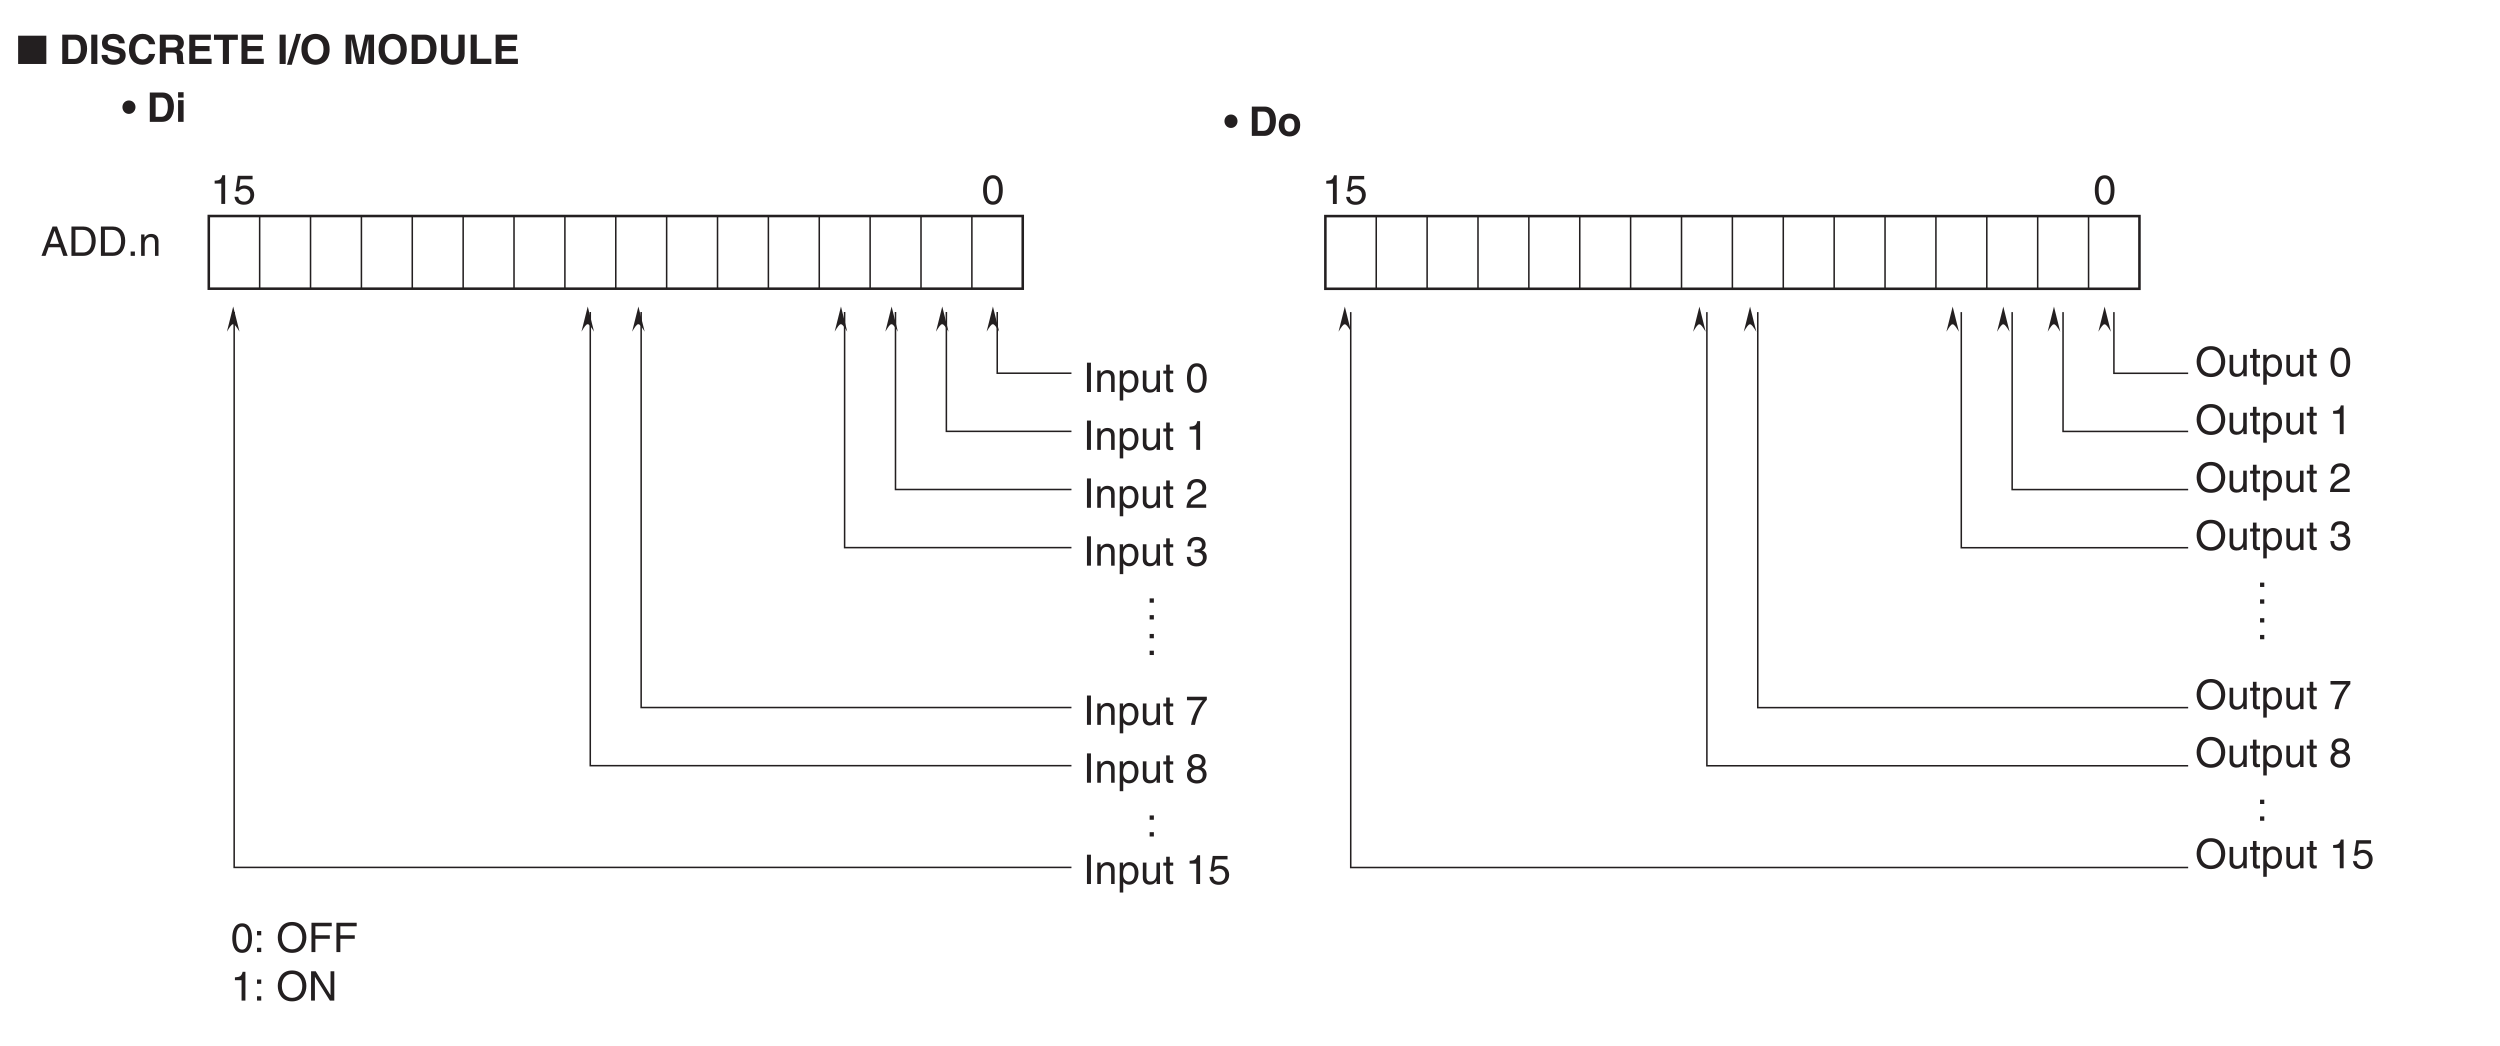 <?xml version="1.0" encoding="UTF-8"?>
<svg xmlns="http://www.w3.org/2000/svg" xmlns:xlink="http://www.w3.org/1999/xlink" width="487.56pt" height="204.09pt" viewBox="0 0 487.56 204.09" version="1.2">
<defs>
<g>
<symbol overflow="visible" id="glyph0-0">
<path style="stroke:none;" d="M 0 0 L 3.984 0 L 3.984 -5.578 L 0 -5.578 Z M 1.984 -3.141 L 0.641 -5.172 L 3.344 -5.172 Z M 2.234 -2.781 L 3.578 -4.828 L 3.578 -0.75 Z M 0.641 -0.391 L 1.984 -2.438 L 3.344 -0.391 Z M 0.391 -4.828 L 1.75 -2.781 L 0.391 -0.75 Z M 0.391 -4.828 "/>
</symbol>
<symbol overflow="visible" id="glyph0-1">
<path style="stroke:none;" d="M 3.391 -2.719 C 3.391 -1.328 3.016 -0.484 2.219 -0.484 C 1.406 -0.484 1.047 -1.328 1.047 -2.719 C 1.047 -4.125 1.406 -4.969 2.219 -4.969 C 3.016 -4.969 3.391 -4.125 3.391 -2.719 Z M 4.141 -2.719 C 4.141 -3.891 3.828 -5.609 2.219 -5.609 C 0.609 -5.609 0.297 -3.891 0.297 -2.719 C 0.297 -1.562 0.609 0.156 2.219 0.156 C 3.828 0.156 4.141 -1.562 4.141 -2.719 Z M 4.141 -2.719 "/>
</symbol>
<symbol overflow="visible" id="glyph0-2">
<path style="stroke:none;" d="M 2.859 -5.609 L 2.312 -5.609 C 2.094 -4.688 1.719 -4.594 0.812 -4.531 L 0.812 -3.969 L 2.109 -3.969 L 2.109 0 L 2.859 0 Z M 2.859 -5.609 "/>
</symbol>
<symbol overflow="visible" id="glyph0-3">
<path style="stroke:none;" d="M 1.406 -4.797 L 3.781 -4.797 L 3.781 -5.484 L 0.891 -5.484 L 0.469 -2.484 L 1.062 -2.453 C 1.328 -2.781 1.703 -2.984 2.109 -2.984 C 2.797 -2.984 3.344 -2.547 3.344 -1.734 C 3.344 -1.031 2.891 -0.453 2.172 -0.453 C 1.531 -0.453 1.047 -0.734 0.984 -1.391 L 0.25 -1.391 C 0.391 -0.141 1.328 0.156 2.062 0.156 C 3.812 0.156 4.094 -1.188 4.094 -1.812 C 4.094 -2.969 3.156 -3.609 2.25 -3.609 C 1.75 -3.609 1.406 -3.438 1.172 -3.266 Z M 1.406 -4.797 "/>
</symbol>
<symbol overflow="visible" id="glyph0-4">
<path style="stroke:none;" d="M 1.5 -5.719 L 0.719 -5.719 L 0.719 0 L 1.5 0 Z M 1.5 -5.719 "/>
</symbol>
<symbol overflow="visible" id="glyph0-5">
<path style="stroke:none;" d="M 3.906 -2.844 C 3.906 -4.031 3.094 -4.281 2.453 -4.281 C 1.734 -4.281 1.344 -3.797 1.188 -3.578 L 1.172 -3.578 L 1.172 -4.172 L 0.516 -4.172 L 0.516 0 L 1.219 0 L 1.219 -2.266 C 1.219 -3.406 1.922 -3.656 2.312 -3.656 C 3 -3.656 3.219 -3.297 3.219 -2.562 L 3.219 0 L 3.906 0 Z M 3.906 -2.844 "/>
</symbol>
<symbol overflow="visible" id="glyph0-6">
<path style="stroke:none;" d="M 1.125 -1.891 C 1.125 -2.562 1.25 -3.656 2.25 -3.656 C 3.344 -3.656 3.391 -2.625 3.391 -2.094 C 3.391 -1.172 3.031 -0.484 2.266 -0.484 C 1.828 -0.484 1.125 -0.781 1.125 -1.891 Z M 0.469 1.656 L 1.156 1.656 L 1.156 -0.438 L 1.172 -0.438 C 1.359 -0.141 1.734 0.125 2.281 0.125 C 3.703 0.125 4.125 -1.219 4.125 -2.203 C 4.125 -3.375 3.484 -4.281 2.375 -4.281 C 1.625 -4.281 1.312 -3.812 1.141 -3.578 L 1.125 -3.578 L 1.125 -4.172 L 0.469 -4.172 Z M 0.469 1.656 "/>
</symbol>
<symbol overflow="visible" id="glyph0-7">
<path style="stroke:none;" d="M 3.891 0 L 3.891 -4.172 L 3.203 -4.172 L 3.203 -1.875 C 3.203 -1.266 2.938 -0.484 2.047 -0.484 C 1.594 -0.484 1.25 -0.719 1.25 -1.406 L 1.25 -4.172 L 0.547 -4.172 L 0.547 -1.172 C 0.547 -0.172 1.281 0.125 1.891 0.125 C 2.562 0.125 2.922 -0.141 3.219 -0.625 L 3.234 -0.609 L 3.234 0 Z M 3.891 0 "/>
</symbol>
<symbol overflow="visible" id="glyph0-8">
<path style="stroke:none;" d="M 2.047 -3.578 L 2.047 -4.172 L 1.375 -4.172 L 1.375 -5.328 L 0.672 -5.328 L 0.672 -4.172 L 0.109 -4.172 L 0.109 -3.578 L 0.672 -3.578 L 0.672 -0.844 C 0.672 -0.328 0.828 0.062 1.516 0.062 C 1.594 0.062 1.797 0.031 2.047 0 L 2.047 -0.547 L 1.797 -0.547 C 1.656 -0.547 1.375 -0.547 1.375 -0.875 L 1.375 -3.578 Z M 2.047 -3.578 "/>
</symbol>
<symbol overflow="visible" id="glyph0-9">
<path style="stroke:none;" d=""/>
</symbol>
<symbol overflow="visible" id="glyph0-10">
<path style="stroke:none;" d="M 1.047 -3.594 C 1.078 -3.984 1.125 -4.969 2.188 -4.969 C 3 -4.969 3.297 -4.406 3.297 -3.953 C 3.297 -3.234 2.859 -3 2.266 -2.656 L 1.516 -2.219 C 0.766 -1.781 0.25 -1.156 0.203 0 L 4.047 0 L 4.047 -0.656 L 1 -0.656 C 1.031 -0.875 1.188 -1.312 1.953 -1.734 L 2.547 -2.062 C 3.375 -2.5 4.047 -2.922 4.047 -3.922 C 4.047 -4.969 3.266 -5.609 2.281 -5.609 C 1.688 -5.609 0.344 -5.422 0.344 -3.594 Z M 1.047 -3.594 "/>
</symbol>
<symbol overflow="visible" id="glyph0-11">
<path style="stroke:none;" d="M 1.781 -2.578 C 1.891 -2.578 2 -2.594 2.109 -2.594 C 2.578 -2.594 3.406 -2.5 3.406 -1.562 C 3.406 -0.922 2.906 -0.484 2.188 -0.484 C 1.141 -0.484 1.016 -1.188 1 -1.719 L 0.266 -1.719 C 0.312 -1.062 0.484 -0.422 1.109 -0.094 C 1.375 0.047 1.734 0.156 2.141 0.156 C 3.562 0.156 4.156 -0.734 4.156 -1.656 C 4.156 -2.406 3.766 -2.781 3.234 -2.953 L 3.234 -2.969 C 3.531 -3.062 3.938 -3.406 3.938 -4.125 C 3.938 -4.984 3.297 -5.609 2.219 -5.609 C 0.734 -5.609 0.406 -4.594 0.406 -3.766 L 1.094 -3.766 C 1.125 -4.156 1.188 -4.969 2.188 -4.969 C 3.016 -4.969 3.219 -4.422 3.219 -4.094 C 3.219 -3.391 2.688 -3.172 2.156 -3.172 C 2.031 -3.172 1.906 -3.172 1.781 -3.188 Z M 1.781 -2.578 "/>
</symbol>
<symbol overflow="visible" id="glyph0-12">
<path style="stroke:none;" d="M 1.516 -0.844 L 0.688 -0.844 L 0.688 0 L 1.516 0 Z M 1.516 -4.109 L 0.688 -4.109 L 0.688 -3.266 L 1.516 -3.266 Z M 1.516 -4.109 "/>
</symbol>
<symbol overflow="visible" id="glyph0-13">
<path style="stroke:none;" d="M 5.094 -2.859 C 5.094 -1.516 4.344 -0.531 3.094 -0.531 C 1.859 -0.531 1.109 -1.516 1.109 -2.859 C 1.109 -4.203 1.859 -5.188 3.094 -5.188 C 4.344 -5.188 5.094 -4.203 5.094 -2.859 Z M 5.891 -2.859 C 5.891 -4.094 5.234 -5.875 3.094 -5.875 C 0.969 -5.875 0.312 -4.094 0.312 -2.859 C 0.312 -1.625 0.969 0.156 3.094 0.156 C 5.234 0.156 5.891 -1.625 5.891 -2.859 Z M 5.891 -2.859 "/>
</symbol>
<symbol overflow="visible" id="glyph0-14">
<path style="stroke:none;" d="M 1.453 -2.594 L 4.266 -2.594 L 4.266 -3.281 L 1.453 -3.281 L 1.453 -5.031 L 4.641 -5.031 L 4.641 -5.719 L 0.688 -5.719 L 0.688 0 L 1.453 0 Z M 1.453 -2.594 "/>
</symbol>
<symbol overflow="visible" id="glyph0-15">
<path style="stroke:none;" d="M 4.406 -1.094 L 4.375 -1.094 L 1.516 -5.719 L 0.609 -5.719 L 0.609 0 L 1.359 0 L 1.359 -4.625 L 1.375 -4.625 L 4.281 0 L 5.141 0 L 5.141 -5.719 L 4.406 -5.719 Z M 4.406 -1.094 "/>
</symbol>
<symbol overflow="visible" id="glyph0-16">
<path style="stroke:none;" d="M 0.297 -4.797 L 3.375 -4.797 C 2.297 -3.547 1.281 -1.531 1.094 0 L 1.859 0 C 2.266 -2.5 3.609 -4.281 4.172 -4.875 L 4.172 -5.484 L 0.297 -5.484 Z M 0.297 -4.797 "/>
</symbol>
<symbol overflow="visible" id="glyph0-17">
<path style="stroke:none;" d="M 3.922 -4.156 C 3.922 -4.812 3.438 -5.609 2.188 -5.609 C 0.859 -5.609 0.5 -4.641 0.5 -4.062 C 0.5 -3.531 0.766 -3.156 1.25 -2.969 C 0.656 -2.734 0.297 -2.297 0.297 -1.609 C 0.297 -1.344 0.297 -0.734 0.875 -0.281 C 1.328 0.078 1.906 0.156 2.219 0.156 C 3.547 0.156 4.125 -0.719 4.125 -1.625 C 4.125 -2.047 3.953 -2.656 3.203 -2.984 C 3.453 -3.109 3.922 -3.359 3.922 -4.156 Z M 2.203 -2.625 C 2.844 -2.625 3.375 -2.297 3.375 -1.531 C 3.375 -0.656 2.75 -0.484 2.25 -0.484 C 1.281 -0.484 1.047 -1.141 1.047 -1.594 C 1.047 -2.109 1.422 -2.625 2.203 -2.625 Z M 2.203 -3.234 C 1.688 -3.234 1.219 -3.562 1.219 -4.094 C 1.219 -4.453 1.406 -4.969 2.156 -4.969 C 2.969 -4.969 3.203 -4.484 3.203 -4.141 C 3.203 -3.625 2.812 -3.234 2.203 -3.234 Z M 2.203 -3.234 "/>
</symbol>
<symbol overflow="visible" id="glyph0-18">
<path style="stroke:none;" d="M 3.797 -1.672 L 4.359 0 L 5.219 0 L 3.141 -5.719 L 2.266 -5.719 L 0.109 0 L 0.906 0 L 1.5 -1.672 Z M 1.75 -2.344 L 2.656 -4.875 L 2.672 -4.875 L 3.516 -2.344 Z M 1.75 -2.344 "/>
</symbol>
<symbol overflow="visible" id="glyph0-19">
<path style="stroke:none;" d="M 0.641 0 L 2.938 0 C 4.812 0 5.375 -1.656 5.375 -2.938 C 5.375 -4.594 4.453 -5.719 2.969 -5.719 L 0.641 -5.719 Z M 1.422 -5.062 L 2.859 -5.062 C 3.906 -5.062 4.578 -4.328 4.578 -2.891 C 4.578 -1.453 3.922 -0.656 2.922 -0.656 L 1.422 -0.656 Z M 1.422 -5.062 "/>
</symbol>
<symbol overflow="visible" id="glyph0-20">
<path style="stroke:none;" d="M 1.516 -0.844 L 0.688 -0.844 L 0.688 0 L 1.516 0 Z M 1.516 -0.844 "/>
</symbol>
<symbol overflow="visible" id="glyph1-0">
<path style="stroke:none;" d="M 0 0 L 3.984 0 L 3.984 -5.578 L 0 -5.578 Z M 1.984 -3.141 L 0.641 -5.172 L 3.344 -5.172 Z M 2.234 -2.781 L 3.578 -4.828 L 3.578 -0.75 Z M 0.641 -0.391 L 1.984 -2.438 L 3.344 -0.391 Z M 0.391 -4.828 L 1.75 -2.781 L 0.391 -0.75 Z M 0.391 -4.828 "/>
</symbol>
<symbol overflow="visible" id="glyph1-1">
<path style="stroke:none;" d="M 5.781 0 L 5.781 -5.516 L 0.281 -5.516 L 0.281 0 Z M 5.781 0 "/>
</symbol>
<symbol overflow="visible" id="glyph2-0">
<path style="stroke:none;" d="M 0 0 L 3.984 0 L 3.984 -5.578 L 0 -5.578 Z M 1.984 -3.141 L 0.641 -5.172 L 3.344 -5.172 Z M 2.234 -2.781 L 3.578 -4.828 L 3.578 -0.75 Z M 0.641 -0.391 L 1.984 -2.438 L 3.344 -0.391 Z M 0.391 -4.828 L 1.75 -2.781 L 0.391 -0.75 Z M 0.391 -4.828 "/>
</symbol>
<symbol overflow="visible" id="glyph2-1">
<path style="stroke:none;" d="M 0.609 0 L 3.078 0 C 4.969 0 5.453 -1.766 5.453 -3 C 5.453 -4.078 5.062 -5.719 3.125 -5.719 L 0.609 -5.719 Z M 1.781 -4.734 L 2.922 -4.734 C 3.438 -4.734 4.234 -4.594 4.234 -2.906 C 4.234 -1.969 3.906 -0.984 2.938 -0.984 L 1.781 -0.984 Z M 1.781 -4.734 "/>
</symbol>
<symbol overflow="visible" id="glyph2-2">
<path style="stroke:none;" d="M 1.703 -5.719 L 0.516 -5.719 L 0.516 0 L 1.703 0 Z M 1.703 -5.719 "/>
</symbol>
<symbol overflow="visible" id="glyph2-3">
<path style="stroke:none;" d="M 0.312 -1.766 C 0.312 -1.047 0.672 0.156 2.75 0.156 C 3.266 0.156 5.016 0 5.016 -1.719 C 5.016 -2.75 4.297 -3.062 3.516 -3.266 L 2.125 -3.609 C 1.875 -3.656 1.516 -3.75 1.516 -4.203 C 1.516 -4.719 2.062 -4.891 2.516 -4.891 C 3.547 -4.891 3.656 -4.281 3.688 -4.031 L 4.828 -4.031 C 4.828 -4.719 4.344 -5.875 2.594 -5.875 C 0.734 -5.875 0.391 -4.75 0.391 -4.109 C 0.391 -2.859 1.297 -2.641 2.219 -2.438 L 2.828 -2.281 C 3.438 -2.141 3.859 -2.031 3.859 -1.578 C 3.859 -0.969 3.234 -0.844 2.672 -0.844 C 1.625 -0.844 1.469 -1.438 1.453 -1.766 Z M 0.312 -1.766 "/>
</symbol>
<symbol overflow="visible" id="glyph2-4">
<path style="stroke:none;" d="M 5.453 -3.844 C 5.391 -4.688 4.688 -5.875 2.984 -5.875 C 1.5 -5.875 0.344 -4.859 0.344 -2.859 C 0.344 -0.875 1.438 0.156 2.969 0.156 C 4.406 0.156 5.219 -0.719 5.453 -1.953 L 4.25 -1.953 C 4.109 -1.266 3.656 -0.891 2.984 -0.891 C 1.969 -0.891 1.562 -1.812 1.562 -2.844 C 1.562 -4.453 2.422 -4.844 2.984 -4.844 C 3.969 -4.844 4.156 -4.188 4.25 -3.844 Z M 5.453 -3.844 "/>
</symbol>
<symbol overflow="visible" id="glyph2-5">
<path style="stroke:none;" d="M 0.609 0 L 1.781 0 L 1.781 -2.234 L 3.016 -2.234 C 3.891 -2.234 3.938 -1.938 3.938 -1.156 C 3.938 -0.562 4 -0.266 4.078 0 L 5.391 0 L 5.391 -0.156 C 5.141 -0.25 5.141 -0.453 5.141 -1.297 C 5.141 -2.359 4.891 -2.531 4.422 -2.734 C 4.984 -2.938 5.297 -3.469 5.297 -4.109 C 5.297 -4.594 5.016 -5.719 3.5 -5.719 L 0.609 -5.719 Z M 1.781 -3.203 L 1.781 -4.734 L 3.266 -4.734 C 3.969 -4.734 4.109 -4.281 4.109 -3.984 C 4.109 -3.422 3.797 -3.203 3.172 -3.203 Z M 1.781 -3.203 "/>
</symbol>
<symbol overflow="visible" id="glyph2-6">
<path style="stroke:none;" d="M 4.812 -5.719 L 0.609 -5.719 L 0.609 0 L 4.953 0 L 4.953 -1.016 L 1.781 -1.016 L 1.781 -2.5 L 4.562 -2.5 L 4.562 -3.5 L 1.781 -3.5 L 1.781 -4.703 L 4.812 -4.703 Z M 4.812 -5.719 "/>
</symbol>
<symbol overflow="visible" id="glyph2-7">
<path style="stroke:none;" d="M 3.031 -4.703 L 4.766 -4.703 L 4.766 -5.719 L 0.109 -5.719 L 0.109 -4.703 L 1.844 -4.703 L 1.844 0 L 3.031 0 Z M 3.031 -4.703 "/>
</symbol>
<symbol overflow="visible" id="glyph2-8">
<path style="stroke:none;" d=""/>
</symbol>
<symbol overflow="visible" id="glyph2-9">
<path style="stroke:none;" d="M 2.484 -5.875 L 1.547 -5.875 L -0.266 0.156 L 0.672 0.156 Z M 2.484 -5.875 "/>
</symbol>
<symbol overflow="visible" id="glyph2-10">
<path style="stroke:none;" d="M 0.344 -2.859 C 0.344 -0.172 2.344 0.156 3.094 0.156 C 3.859 0.156 5.844 -0.172 5.844 -2.859 C 5.844 -5.547 3.859 -5.875 3.094 -5.875 C 2.344 -5.875 0.344 -5.547 0.344 -2.859 Z M 1.547 -2.859 C 1.547 -4.469 2.453 -4.859 3.094 -4.859 C 3.75 -4.859 4.656 -4.469 4.656 -2.859 C 4.656 -1.266 3.75 -0.859 3.094 -0.859 C 2.453 -0.859 1.547 -1.266 1.547 -2.859 Z M 1.547 -2.859 "/>
</symbol>
<symbol overflow="visible" id="glyph2-11">
<path style="stroke:none;" d="M 6.094 -5.719 L 4.359 -5.719 L 3.344 -1.219 L 3.328 -1.219 L 2.297 -5.719 L 0.547 -5.719 L 0.547 0 L 1.672 0 L 1.672 -4.781 L 1.688 -4.781 L 2.719 0 L 3.891 0 L 4.969 -4.781 L 4.984 -4.781 L 4.984 0 L 6.094 0 Z M 6.094 -5.719 "/>
</symbol>
<symbol overflow="visible" id="glyph2-12">
<path style="stroke:none;" d="M 5.188 -5.719 L 3.969 -5.719 L 3.969 -1.953 C 3.969 -1.266 3.641 -0.859 2.812 -0.859 C 2.25 -0.859 1.797 -1.219 1.797 -2.016 L 1.797 -5.719 L 0.578 -5.719 L 0.578 -1.922 C 0.594 -1.359 0.703 -0.891 1.016 -0.547 C 1.531 0.031 2.312 0.156 2.844 0.156 C 4.281 0.156 5.188 -0.5 5.188 -2 Z M 5.188 -5.719 "/>
</symbol>
<symbol overflow="visible" id="glyph2-13">
<path style="stroke:none;" d="M 1.797 -5.719 L 0.609 -5.719 L 0.609 0 L 4.641 0 L 4.641 -1.031 L 1.797 -1.031 Z M 1.797 -5.719 "/>
</symbol>
<symbol overflow="visible" id="glyph3-0">
<path style="stroke:none;" d="M 0 0 L 3.844 0 L 3.844 -5.578 L 0 -5.578 Z M 1.922 -3.141 L 0.609 -5.172 L 3.234 -5.172 Z M 2.156 -2.781 L 3.469 -4.828 L 3.469 -0.75 Z M 0.609 -0.391 L 1.922 -2.438 L 3.234 -0.391 Z M 0.391 -4.828 L 1.688 -2.781 L 0.391 -0.75 Z M 0.391 -4.828 "/>
</symbol>
<symbol overflow="visible" id="glyph3-1">
<path style="stroke:none;" d="M 0.078 -2.875 C 0.078 -2.125 0.641 -1.547 1.344 -1.547 C 2.047 -1.547 2.625 -2.125 2.625 -2.875 C 2.625 -3.609 2.047 -4.172 1.344 -4.172 C 0.641 -4.172 0.078 -3.609 0.078 -2.875 Z M 0.078 -2.875 "/>
</symbol>
<symbol overflow="visible" id="glyph3-2">
<path style="stroke:none;" d=""/>
</symbol>
<symbol overflow="visible" id="glyph3-3">
<path style="stroke:none;" d="M 0.578 0 L 2.984 0 C 4.812 0 5.281 -1.766 5.281 -3 C 5.281 -4.078 4.891 -5.719 3.031 -5.719 L 0.578 -5.719 Z M 1.719 -4.734 L 2.828 -4.734 C 3.312 -4.734 4.094 -4.594 4.094 -2.906 C 4.094 -1.969 3.781 -0.984 2.844 -0.984 L 1.719 -0.984 Z M 1.719 -4.734 "/>
</symbol>
<symbol overflow="visible" id="glyph3-4">
<path style="stroke:none;" d="M 0.531 -4.234 L 0.531 0 L 1.609 0 L 1.609 -4.234 Z M 1.609 -5.781 L 0.531 -5.781 L 0.531 -4.734 L 1.609 -4.734 Z M 1.609 -5.781 "/>
</symbol>
<symbol overflow="visible" id="glyph3-5">
<path style="stroke:none;" d="M 4.453 -2.125 C 4.453 -3.656 3.453 -4.344 2.359 -4.344 C 1.25 -4.344 0.266 -3.656 0.266 -2.125 C 0.266 -0.594 1.25 0.109 2.359 0.109 C 3.453 0.109 4.453 -0.594 4.453 -2.125 Z M 3.344 -2.125 C 3.344 -1.578 3.188 -0.828 2.359 -0.828 C 1.531 -0.828 1.375 -1.578 1.375 -2.125 C 1.375 -2.656 1.531 -3.406 2.359 -3.406 C 3.188 -3.406 3.344 -2.656 3.344 -2.125 Z M 3.344 -2.125 "/>
</symbol>
</g>
</defs>
<g id="surface1">
<path style="fill:none;stroke-width:5;stroke-linecap:butt;stroke-linejoin:miter;stroke:rgb(13.73%,12.16%,12.549%);stroke-opacity:1;stroke-miterlimit:4;" d="M 398.568 1468.829 L 1985.966 1468.829 L 1985.966 1610.552 L 398.568 1610.552 Z M 398.568 1468.829 " transform="matrix(0.1,0,0,-0.1,0.863,203.184)"/>
<path style="fill:none;stroke-width:3;stroke-linecap:butt;stroke-linejoin:miter;stroke:rgb(13.73%,12.16%,12.549%);stroke-opacity:1;stroke-miterlimit:4;" d="M 1985.966 1610.552 L 398.568 1610.552 " transform="matrix(0.1,0,0,-0.1,0.863,203.184)"/>
<path style="fill:none;stroke-width:3;stroke-linecap:butt;stroke-linejoin:miter;stroke:rgb(13.73%,12.16%,12.549%);stroke-opacity:1;stroke-miterlimit:4;" d="M 497.758 1610.552 L 497.758 1468.829 " transform="matrix(0.1,0,0,-0.1,0.863,203.184)"/>
<path style="fill:none;stroke-width:3;stroke-linecap:butt;stroke-linejoin:miter;stroke:rgb(13.73%,12.16%,12.549%);stroke-opacity:1;stroke-miterlimit:4;" d="M 596.988 1610.552 L 596.988 1468.829 " transform="matrix(0.1,0,0,-0.1,0.863,203.184)"/>
<path style="fill:none;stroke-width:3;stroke-linecap:butt;stroke-linejoin:miter;stroke:rgb(13.73%,12.16%,12.549%);stroke-opacity:1;stroke-miterlimit:4;" d="M 696.217 1610.552 L 696.217 1468.829 " transform="matrix(0.1,0,0,-0.1,0.863,203.184)"/>
<path style="fill:none;stroke-width:3;stroke-linecap:butt;stroke-linejoin:miter;stroke:rgb(13.73%,12.16%,12.549%);stroke-opacity:1;stroke-miterlimit:4;" d="M 795.407 1610.552 L 795.407 1468.829 " transform="matrix(0.1,0,0,-0.1,0.863,203.184)"/>
<path style="fill:none;stroke-width:3;stroke-linecap:butt;stroke-linejoin:miter;stroke:rgb(13.73%,12.16%,12.549%);stroke-opacity:1;stroke-miterlimit:4;" d="M 894.637 1610.552 L 894.637 1468.829 " transform="matrix(0.1,0,0,-0.1,0.863,203.184)"/>
<path style="fill:none;stroke-width:3;stroke-linecap:butt;stroke-linejoin:miter;stroke:rgb(13.73%,12.16%,12.549%);stroke-opacity:1;stroke-miterlimit:4;" d="M 993.827 1610.552 L 993.827 1468.829 " transform="matrix(0.1,0,0,-0.1,0.863,203.184)"/>
<path style="fill:none;stroke-width:3;stroke-linecap:butt;stroke-linejoin:miter;stroke:rgb(13.73%,12.16%,12.549%);stroke-opacity:1;stroke-miterlimit:4;" d="M 1093.057 1610.552 L 1093.057 1468.829 " transform="matrix(0.1,0,0,-0.1,0.863,203.184)"/>
<path style="fill:none;stroke-width:3;stroke-linecap:butt;stroke-linejoin:miter;stroke:rgb(13.73%,12.16%,12.549%);stroke-opacity:1;stroke-miterlimit:4;" d="M 1192.286 1610.552 L 1192.286 1468.829 " transform="matrix(0.1,0,0,-0.1,0.863,203.184)"/>
<path style="fill:none;stroke-width:3;stroke-linecap:butt;stroke-linejoin:miter;stroke:rgb(13.73%,12.16%,12.549%);stroke-opacity:1;stroke-miterlimit:4;" d="M 1291.477 1610.552 L 1291.477 1468.829 " transform="matrix(0.1,0,0,-0.1,0.863,203.184)"/>
<path style="fill:none;stroke-width:3;stroke-linecap:butt;stroke-linejoin:miter;stroke:rgb(13.73%,12.16%,12.549%);stroke-opacity:1;stroke-miterlimit:4;" d="M 1390.706 1610.552 L 1390.706 1468.829 " transform="matrix(0.1,0,0,-0.1,0.863,203.184)"/>
<path style="fill:none;stroke-width:3;stroke-linecap:butt;stroke-linejoin:miter;stroke:rgb(13.73%,12.16%,12.549%);stroke-opacity:1;stroke-miterlimit:4;" d="M 1489.897 1610.552 L 1489.897 1468.829 " transform="matrix(0.1,0,0,-0.1,0.863,203.184)"/>
<path style="fill:none;stroke-width:3;stroke-linecap:butt;stroke-linejoin:miter;stroke:rgb(13.73%,12.16%,12.549%);stroke-opacity:1;stroke-miterlimit:4;" d="M 1589.126 1610.552 L 1589.126 1468.829 " transform="matrix(0.1,0,0,-0.1,0.863,203.184)"/>
<path style="fill:none;stroke-width:3;stroke-linecap:butt;stroke-linejoin:miter;stroke:rgb(13.73%,12.16%,12.549%);stroke-opacity:1;stroke-miterlimit:4;" d="M 1688.316 1610.552 L 1688.316 1468.829 " transform="matrix(0.1,0,0,-0.1,0.863,203.184)"/>
<path style="fill:none;stroke-width:3;stroke-linecap:butt;stroke-linejoin:miter;stroke:rgb(13.73%,12.16%,12.549%);stroke-opacity:1;stroke-miterlimit:4;" d="M 1787.546 1610.552 L 1787.546 1468.829 " transform="matrix(0.1,0,0,-0.1,0.863,203.184)"/>
<path style="fill:none;stroke-width:3;stroke-linecap:butt;stroke-linejoin:miter;stroke:rgb(13.73%,12.16%,12.549%);stroke-opacity:1;stroke-miterlimit:4;" d="M 1886.775 1610.552 L 1886.775 1468.829 " transform="matrix(0.1,0,0,-0.1,0.863,203.184)"/>
<g style="fill:rgb(13.73%,12.16%,12.549%);fill-opacity:1;">
  <use xlink:href="#glyph0-1" x="191.425" y="39.772"/>
</g>
<g style="fill:rgb(13.73%,12.16%,12.549%);fill-opacity:1;">
  <use xlink:href="#glyph0-2" x="41.05" y="39.772"/>
  <use xlink:href="#glyph0-3" x="45.478" y="39.772"/>
</g>
<g style="fill:rgb(13.73%,12.16%,12.549%);fill-opacity:1;">
  <use xlink:href="#glyph0-4" x="211.262" y="76.451"/>
  <use xlink:href="#glyph0-5" x="213.476" y="76.451"/>
  <use xlink:href="#glyph0-6" x="217.904" y="76.451"/>
  <use xlink:href="#glyph0-7" x="222.333" y="76.451"/>
  <use xlink:href="#glyph0-8" x="226.761" y="76.451"/>
  <use xlink:href="#glyph0-9" x="228.975" y="76.451"/>
  <use xlink:href="#glyph0-1" x="231.189" y="76.451"/>
</g>
<g style="fill:rgb(13.73%,12.16%,12.549%);fill-opacity:1;">
  <use xlink:href="#glyph0-4" x="211.262" y="87.739"/>
  <use xlink:href="#glyph0-5" x="213.476" y="87.739"/>
  <use xlink:href="#glyph0-6" x="217.904" y="87.739"/>
  <use xlink:href="#glyph0-7" x="222.333" y="87.739"/>
  <use xlink:href="#glyph0-8" x="226.761" y="87.739"/>
  <use xlink:href="#glyph0-9" x="228.975" y="87.739"/>
  <use xlink:href="#glyph0-2" x="231.189" y="87.739"/>
</g>
<g style="fill:rgb(13.73%,12.16%,12.549%);fill-opacity:1;">
  <use xlink:href="#glyph0-4" x="211.262" y="99.027"/>
  <use xlink:href="#glyph0-5" x="213.476" y="99.027"/>
  <use xlink:href="#glyph0-6" x="217.904" y="99.027"/>
  <use xlink:href="#glyph0-7" x="222.333" y="99.027"/>
  <use xlink:href="#glyph0-8" x="226.761" y="99.027"/>
  <use xlink:href="#glyph0-9" x="228.975" y="99.027"/>
  <use xlink:href="#glyph0-10" x="231.189" y="99.027"/>
</g>
<g style="fill:rgb(13.73%,12.16%,12.549%);fill-opacity:1;">
  <use xlink:href="#glyph0-4" x="211.262" y="110.315"/>
  <use xlink:href="#glyph0-5" x="213.476" y="110.315"/>
  <use xlink:href="#glyph0-6" x="217.904" y="110.315"/>
  <use xlink:href="#glyph0-7" x="222.333" y="110.315"/>
  <use xlink:href="#glyph0-8" x="226.761" y="110.315"/>
  <use xlink:href="#glyph0-9" x="228.975" y="110.315"/>
  <use xlink:href="#glyph0-11" x="231.189" y="110.315"/>
</g>
<g style="fill:rgb(13.73%,12.16%,12.549%);fill-opacity:1;">
  <use xlink:href="#glyph0-4" x="211.262" y="172.406"/>
  <use xlink:href="#glyph0-5" x="213.476" y="172.406"/>
  <use xlink:href="#glyph0-6" x="217.904" y="172.406"/>
  <use xlink:href="#glyph0-7" x="222.333" y="172.406"/>
  <use xlink:href="#glyph0-8" x="226.761" y="172.406"/>
  <use xlink:href="#glyph0-9" x="228.975" y="172.406"/>
  <use xlink:href="#glyph0-2" x="231.189" y="172.406"/>
  <use xlink:href="#glyph0-3" x="235.617" y="172.406"/>
</g>
<g style="fill:rgb(13.73%,12.16%,12.549%);fill-opacity:1;">
  <use xlink:href="#glyph0-1" x="45.003" y="185.679"/>
  <use xlink:href="#glyph0-12" x="49.432" y="185.679"/>
  <use xlink:href="#glyph0-9" x="51.646" y="185.679"/>
  <use xlink:href="#glyph0-13" x="53.86" y="185.679"/>
  <use xlink:href="#glyph0-14" x="60.056" y="185.679"/>
  <use xlink:href="#glyph0-14" x="64.922" y="185.679"/>
</g>
<g style="fill:rgb(13.73%,12.16%,12.549%);fill-opacity:1;">
  <use xlink:href="#glyph0-2" x="45.003" y="195.137"/>
  <use xlink:href="#glyph0-12" x="49.432" y="195.137"/>
  <use xlink:href="#glyph0-9" x="51.646" y="195.137"/>
  <use xlink:href="#glyph0-13" x="53.86" y="195.137"/>
  <use xlink:href="#glyph0-15" x="60.056" y="195.137"/>
</g>
<path style="fill:none;stroke-width:3;stroke-linecap:butt;stroke-linejoin:miter;stroke:rgb(13.73%,12.16%,12.549%);stroke-opacity:1;stroke-miterlimit:4;" d="M 1936.214 1423.354 L 1936.214 1303.996 L 2080.958 1303.996 " transform="matrix(0.1,0,0,-0.1,0.863,203.184)"/>
<path style=" stroke:none;fill-rule:nonzero;fill:rgb(13.73%,12.16%,12.549%);fill-opacity:1;" d="M 192.41 64.688 L 193.641 59.777 L 194.867 64.688 C 193.641 62.719 193.586 62.773 192.41 64.688 "/>
<path style="fill:none;stroke-width:3;stroke-linecap:butt;stroke-linejoin:miter;stroke:rgb(13.73%,12.16%,12.549%);stroke-opacity:1;stroke-miterlimit:4;" d="M 1837.023 1423.354 L 1837.023 1190.602 L 2080.958 1190.602 " transform="matrix(0.1,0,0,-0.1,0.863,203.184)"/>
<path style=" stroke:none;fill-rule:nonzero;fill:rgb(13.73%,12.16%,12.549%);fill-opacity:1;" d="M 182.535 64.688 L 183.762 59.777 L 184.988 64.688 C 183.762 62.719 183.707 62.773 182.535 64.688 "/>
<path style="fill:none;stroke-width:3;stroke-linecap:butt;stroke-linejoin:miter;stroke:rgb(13.73%,12.16%,12.549%);stroke-opacity:1;stroke-miterlimit:4;" d="M 1737.794 1423.354 L 1737.794 1077.208 L 2080.958 1077.208 " transform="matrix(0.1,0,0,-0.1,0.863,203.184)"/>
<path style=" stroke:none;fill-rule:nonzero;fill:rgb(13.73%,12.16%,12.549%);fill-opacity:1;" d="M 172.656 64.688 L 173.883 59.777 L 175.113 64.688 C 173.883 62.719 173.828 62.773 172.656 64.688 "/>
<path style="fill:none;stroke-width:3;stroke-linecap:butt;stroke-linejoin:miter;stroke:rgb(13.73%,12.16%,12.549%);stroke-opacity:1;stroke-miterlimit:4;" d="M 1638.564 1423.354 L 1638.564 963.853 L 2080.958 963.853 " transform="matrix(0.1,0,0,-0.1,0.863,203.184)"/>
<path style=" stroke:none;fill-rule:nonzero;fill:rgb(13.73%,12.16%,12.549%);fill-opacity:1;" d="M 162.777 64.688 L 164.008 59.777 L 165.234 64.688 C 164.008 62.719 163.953 62.773 162.777 64.688 "/>
<g style="fill:rgb(13.73%,12.16%,12.549%);fill-opacity:1;">
  <use xlink:href="#glyph0-4" x="211.263" y="141.362"/>
  <use xlink:href="#glyph0-5" x="213.477" y="141.362"/>
  <use xlink:href="#glyph0-6" x="217.905" y="141.362"/>
  <use xlink:href="#glyph0-7" x="222.334" y="141.362"/>
  <use xlink:href="#glyph0-8" x="226.762" y="141.362"/>
  <use xlink:href="#glyph0-9" x="228.976" y="141.362"/>
  <use xlink:href="#glyph0-16" x="231.19" y="141.362"/>
</g>
<g style="fill:rgb(13.73%,12.16%,12.549%);fill-opacity:1;">
  <use xlink:href="#glyph0-4" x="211.263" y="152.65"/>
  <use xlink:href="#glyph0-5" x="213.477" y="152.65"/>
  <use xlink:href="#glyph0-6" x="217.905" y="152.65"/>
  <use xlink:href="#glyph0-7" x="222.334" y="152.65"/>
  <use xlink:href="#glyph0-8" x="226.762" y="152.65"/>
  <use xlink:href="#glyph0-9" x="228.976" y="152.65"/>
  <use xlink:href="#glyph0-17" x="231.19" y="152.65"/>
</g>
<path style="fill:none;stroke-width:3;stroke-linecap:butt;stroke-linejoin:miter;stroke:rgb(13.73%,12.16%,12.549%);stroke-opacity:1;stroke-miterlimit:4;" d="M 1241.764 1423.354 L 1241.764 652 L 2080.958 652 " transform="matrix(0.1,0,0,-0.1,0.863,203.184)"/>
<path style=" stroke:none;fill-rule:nonzero;fill:rgb(13.73%,12.16%,12.549%);fill-opacity:1;" d="M 123.273 64.688 L 124.504 59.777 L 125.73 64.688 C 124.504 62.719 124.445 62.773 123.273 64.688 "/>
<path style="fill:none;stroke-width:3;stroke-linecap:butt;stroke-linejoin:miter;stroke:rgb(13.73%,12.16%,12.549%);stroke-opacity:1;stroke-miterlimit:4;" d="M 1142.534 1423.354 L 1142.534 538.606 L 2080.958 538.606 " transform="matrix(0.1,0,0,-0.1,0.863,203.184)"/>
<path style=" stroke:none;fill-rule:nonzero;fill:rgb(13.73%,12.16%,12.549%);fill-opacity:1;" d="M 113.395 64.688 L 114.625 59.777 L 115.852 64.688 C 114.625 62.719 114.57 62.773 113.395 64.688 "/>
<path style="fill:none;stroke-width:3;stroke-linecap:butt;stroke-linejoin:miter;stroke:rgb(13.73%,12.16%,12.549%);stroke-opacity:1;stroke-miterlimit:4;" d="M 448.045 1423.354 L 448.045 340.186 L 2080.958 340.186 " transform="matrix(0.1,0,0,-0.1,0.863,203.184)"/>
<path style=" stroke:none;fill-rule:nonzero;fill:rgb(13.73%,12.16%,12.549%);fill-opacity:1;" d="M 44.254 64.688 L 45.48 59.777 L 46.711 64.688 C 45.48 62.719 45.426 62.773 44.254 64.688 "/>
<g style="fill:rgb(13.73%,12.16%,12.549%);fill-opacity:1;">
  <use xlink:href="#glyph0-12" x="223.517" y="120.808"/>
</g>
<g style="fill:rgb(13.73%,12.16%,12.549%);fill-opacity:1;">
  <use xlink:href="#glyph0-12" x="223.517" y="163.139"/>
</g>
<g style="fill:rgb(13.73%,12.16%,12.549%);fill-opacity:1;">
  <use xlink:href="#glyph0-12" x="223.517" y="127.744"/>
</g>
<g style="fill:rgb(13.73%,12.16%,12.549%);fill-opacity:1;">
  <use xlink:href="#glyph1-1" x="3.255" y="12.477"/>
</g>
<g style="fill:rgb(13.73%,12.16%,12.549%);fill-opacity:1;">
  <use xlink:href="#glyph0-9" x="9.316" y="12.477"/>
</g>
<g style="fill:rgb(13.73%,12.16%,12.549%);fill-opacity:1;">
  <use xlink:href="#glyph2-1" x="11.531" y="12.477"/>
  <use xlink:href="#glyph2-2" x="17.281" y="12.477"/>
  <use xlink:href="#glyph2-3" x="19.495" y="12.477"/>
  <use xlink:href="#glyph2-4" x="24.807" y="12.477"/>
  <use xlink:href="#glyph2-5" x="30.558" y="12.477"/>
  <use xlink:href="#glyph2-6" x="36.308" y="12.477"/>
  <use xlink:href="#glyph2-7" x="41.621" y="12.477"/>
  <use xlink:href="#glyph2-6" x="46.487" y="12.477"/>
  <use xlink:href="#glyph2-8" x="51.799" y="12.477"/>
  <use xlink:href="#glyph2-2" x="54.013" y="12.477"/>
  <use xlink:href="#glyph2-9" x="56.227" y="12.477"/>
  <use xlink:href="#glyph2-10" x="58.441" y="12.477"/>
  <use xlink:href="#glyph2-8" x="64.638" y="12.477"/>
  <use xlink:href="#glyph2-11" x="66.852" y="12.477"/>
  <use xlink:href="#glyph2-10" x="73.486" y="12.477"/>
  <use xlink:href="#glyph2-1" x="79.683" y="12.477"/>
  <use xlink:href="#glyph2-12" x="85.433" y="12.477"/>
  <use xlink:href="#glyph2-13" x="91.184" y="12.477"/>
  <use xlink:href="#glyph2-6" x="96.05" y="12.477"/>
  <use xlink:href="#glyph2-8" x="101.362" y="12.477"/>
</g>
<g style="fill:rgb(13.73%,12.16%,12.549%);fill-opacity:1;">
  <use xlink:href="#glyph3-1" x="23.798" y="23.764"/>
  <use xlink:href="#glyph3-2" x="26.494" y="23.764"/>
  <use xlink:href="#glyph3-3" x="28.636" y="23.764"/>
  <use xlink:href="#glyph3-4" x="34.197" y="23.764"/>
</g>
<path style="fill:none;stroke-width:5;stroke-linecap:butt;stroke-linejoin:miter;stroke:rgb(13.73%,12.16%,12.549%);stroke-opacity:1;stroke-miterlimit:4;" d="M 2576.164 1468.633 L 4163.797 1468.633 L 4163.797 1610.395 L 2576.164 1610.395 Z M 2576.164 1468.633 " transform="matrix(0.1,0,0,-0.1,0.863,203.184)"/>
<path style="fill:none;stroke-width:3;stroke-linecap:butt;stroke-linejoin:miter;stroke:rgb(13.73%,12.16%,12.549%);stroke-opacity:1;stroke-miterlimit:4;" d="M 4163.797 1610.395 L 2576.164 1610.395 " transform="matrix(0.1,0,0,-0.1,0.863,203.184)"/>
<path style="fill:none;stroke-width:3;stroke-linecap:butt;stroke-linejoin:miter;stroke:rgb(13.73%,12.16%,12.549%);stroke-opacity:1;stroke-miterlimit:4;" d="M 2675.354 1610.395 L 2675.354 1468.633 " transform="matrix(0.1,0,0,-0.1,0.863,203.184)"/>
<path style="fill:none;stroke-width:3;stroke-linecap:butt;stroke-linejoin:miter;stroke:rgb(13.73%,12.16%,12.549%);stroke-opacity:1;stroke-miterlimit:4;" d="M 2774.584 1610.395 L 2774.584 1468.633 " transform="matrix(0.1,0,0,-0.1,0.863,203.184)"/>
<path style="fill:none;stroke-width:3;stroke-linecap:butt;stroke-linejoin:miter;stroke:rgb(13.73%,12.16%,12.549%);stroke-opacity:1;stroke-miterlimit:4;" d="M 2873.813 1610.395 L 2873.813 1468.633 " transform="matrix(0.1,0,0,-0.1,0.863,203.184)"/>
<path style="fill:none;stroke-width:3;stroke-linecap:butt;stroke-linejoin:miter;stroke:rgb(13.73%,12.16%,12.549%);stroke-opacity:1;stroke-miterlimit:4;" d="M 2973.004 1610.395 L 2973.004 1468.633 " transform="matrix(0.1,0,0,-0.1,0.863,203.184)"/>
<path style="fill:none;stroke-width:3;stroke-linecap:butt;stroke-linejoin:miter;stroke:rgb(13.73%,12.16%,12.549%);stroke-opacity:1;stroke-miterlimit:4;" d="M 3072.272 1610.395 L 3072.272 1468.633 " transform="matrix(0.1,0,0,-0.1,0.863,203.184)"/>
<path style="fill:none;stroke-width:3;stroke-linecap:butt;stroke-linejoin:miter;stroke:rgb(13.73%,12.16%,12.549%);stroke-opacity:1;stroke-miterlimit:4;" d="M 3171.463 1610.395 L 3171.463 1468.633 " transform="matrix(0.1,0,0,-0.1,0.863,203.184)"/>
<path style="fill:none;stroke-width:3;stroke-linecap:butt;stroke-linejoin:miter;stroke:rgb(13.73%,12.16%,12.549%);stroke-opacity:1;stroke-miterlimit:4;" d="M 3270.731 1610.395 L 3270.731 1468.633 " transform="matrix(0.1,0,0,-0.1,0.863,203.184)"/>
<path style="fill:none;stroke-width:3;stroke-linecap:butt;stroke-linejoin:miter;stroke:rgb(13.73%,12.16%,12.549%);stroke-opacity:1;stroke-miterlimit:4;" d="M 3369.922 1610.395 L 3369.922 1468.633 " transform="matrix(0.1,0,0,-0.1,0.863,203.184)"/>
<path style="fill:none;stroke-width:3;stroke-linecap:butt;stroke-linejoin:miter;stroke:rgb(13.73%,12.16%,12.549%);stroke-opacity:1;stroke-miterlimit:4;" d="M 3469.19 1610.395 L 3469.19 1468.633 " transform="matrix(0.1,0,0,-0.1,0.863,203.184)"/>
<path style="fill:none;stroke-width:3;stroke-linecap:butt;stroke-linejoin:miter;stroke:rgb(13.73%,12.16%,12.549%);stroke-opacity:1;stroke-miterlimit:4;" d="M 3568.42 1610.395 L 3568.42 1468.633 " transform="matrix(0.1,0,0,-0.1,0.863,203.184)"/>
<path style="fill:none;stroke-width:3;stroke-linecap:butt;stroke-linejoin:miter;stroke:rgb(13.73%,12.16%,12.549%);stroke-opacity:1;stroke-miterlimit:4;" d="M 3667.65 1610.395 L 3667.65 1468.633 " transform="matrix(0.1,0,0,-0.1,0.863,203.184)"/>
<path style="fill:none;stroke-width:3;stroke-linecap:butt;stroke-linejoin:miter;stroke:rgb(13.73%,12.16%,12.549%);stroke-opacity:1;stroke-miterlimit:4;" d="M 3766.879 1610.395 L 3766.879 1468.633 " transform="matrix(0.1,0,0,-0.1,0.863,203.184)"/>
<path style="fill:none;stroke-width:3;stroke-linecap:butt;stroke-linejoin:miter;stroke:rgb(13.73%,12.16%,12.549%);stroke-opacity:1;stroke-miterlimit:4;" d="M 3866.109 1610.395 L 3866.109 1468.633 " transform="matrix(0.1,0,0,-0.1,0.863,203.184)"/>
<path style="fill:none;stroke-width:3;stroke-linecap:butt;stroke-linejoin:miter;stroke:rgb(13.73%,12.16%,12.549%);stroke-opacity:1;stroke-miterlimit:4;" d="M 3965.338 1610.395 L 3965.338 1468.633 " transform="matrix(0.1,0,0,-0.1,0.863,203.184)"/>
<path style="fill:none;stroke-width:3;stroke-linecap:butt;stroke-linejoin:miter;stroke:rgb(13.73%,12.16%,12.549%);stroke-opacity:1;stroke-miterlimit:4;" d="M 4064.568 1610.395 L 4064.568 1468.633 " transform="matrix(0.1,0,0,-0.1,0.863,203.184)"/>
<g style="fill:rgb(13.73%,12.16%,12.549%);fill-opacity:1;">
  <use xlink:href="#glyph0-1" x="408.239" y="39.79"/>
</g>
<g style="fill:rgb(13.73%,12.16%,12.549%);fill-opacity:1;">
  <use xlink:href="#glyph0-2" x="257.841" y="39.79"/>
  <use xlink:href="#glyph0-3" x="262.27" y="39.79"/>
</g>
<path style="fill:none;stroke-width:3;stroke-linecap:butt;stroke-linejoin:miter;stroke:rgb(13.73%,12.16%,12.549%);stroke-opacity:1;stroke-miterlimit:4;" d="M 4114.006 1423.158 L 4114.006 1303.839 L 4258.789 1303.839 " transform="matrix(0.1,0,0,-0.1,0.863,203.184)"/>
<path style=" stroke:none;fill-rule:nonzero;fill:rgb(13.73%,12.16%,12.549%);fill-opacity:1;" d="M 409.227 64.703 L 410.453 59.793 L 411.68 64.703 C 410.453 62.734 410.398 62.789 409.227 64.703 "/>
<path style="fill:none;stroke-width:3;stroke-linecap:butt;stroke-linejoin:miter;stroke:rgb(13.73%,12.16%,12.549%);stroke-opacity:1;stroke-miterlimit:4;" d="M 4014.816 1423.158 L 4014.816 1190.445 L 4258.789 1190.445 " transform="matrix(0.1,0,0,-0.1,0.863,203.184)"/>
<path style=" stroke:none;fill-rule:nonzero;fill:rgb(13.73%,12.16%,12.549%);fill-opacity:1;" d="M 399.344 64.703 L 400.574 59.793 L 401.801 64.703 C 400.574 62.734 400.52 62.789 399.344 64.703 "/>
<path style="fill:none;stroke-width:3;stroke-linecap:butt;stroke-linejoin:miter;stroke:rgb(13.73%,12.16%,12.549%);stroke-opacity:1;stroke-miterlimit:4;" d="M 3915.547 1423.158 L 3915.547 1077.051 L 4258.789 1077.051 " transform="matrix(0.1,0,0,-0.1,0.863,203.184)"/>
<path style=" stroke:none;fill-rule:nonzero;fill:rgb(13.73%,12.16%,12.549%);fill-opacity:1;" d="M 389.469 64.703 L 390.695 59.793 L 391.922 64.703 C 390.695 62.734 390.641 62.789 389.469 64.703 "/>
<path style="fill:none;stroke-width:3;stroke-linecap:butt;stroke-linejoin:miter;stroke:rgb(13.73%,12.16%,12.549%);stroke-opacity:1;stroke-miterlimit:4;" d="M 3816.357 1423.158 L 3816.357 963.657 L 4258.789 963.657 " transform="matrix(0.1,0,0,-0.1,0.863,203.184)"/>
<path style=" stroke:none;fill-rule:nonzero;fill:rgb(13.73%,12.16%,12.549%);fill-opacity:1;" d="M 379.59 64.703 L 380.816 59.793 L 382.043 64.703 C 380.816 62.734 380.762 62.789 379.59 64.703 "/>
<path style="fill:none;stroke-width:3;stroke-linecap:butt;stroke-linejoin:miter;stroke:rgb(13.73%,12.16%,12.549%);stroke-opacity:1;stroke-miterlimit:4;" d="M 3419.438 1423.158 L 3419.438 651.804 L 4258.789 651.804 " transform="matrix(0.1,0,0,-0.1,0.863,203.184)"/>
<path style=" stroke:none;fill-rule:nonzero;fill:rgb(13.73%,12.16%,12.549%);fill-opacity:1;" d="M 340.078 64.703 L 341.305 59.793 L 342.531 64.703 C 341.305 62.734 341.25 62.789 340.078 64.703 "/>
<path style="fill:none;stroke-width:3;stroke-linecap:butt;stroke-linejoin:miter;stroke:rgb(13.73%,12.16%,12.549%);stroke-opacity:1;stroke-miterlimit:4;" d="M 3320.209 1423.158 L 3320.209 538.41 L 4258.789 538.41 " transform="matrix(0.1,0,0,-0.1,0.863,203.184)"/>
<path style=" stroke:none;fill-rule:nonzero;fill:rgb(13.73%,12.16%,12.549%);fill-opacity:1;" d="M 330.195 64.703 L 331.426 59.793 L 332.652 64.703 C 331.426 62.734 331.371 62.789 330.195 64.703 "/>
<path style="fill:none;stroke-width:3;stroke-linecap:butt;stroke-linejoin:miter;stroke:rgb(13.73%,12.16%,12.549%);stroke-opacity:1;stroke-miterlimit:4;" d="M 2625.602 1423.158 L 2625.602 339.99 L 4258.789 339.99 " transform="matrix(0.1,0,0,-0.1,0.863,203.184)"/>
<path style=" stroke:none;fill-rule:nonzero;fill:rgb(13.73%,12.16%,12.549%);fill-opacity:1;" d="M 261.043 64.703 L 262.273 59.793 L 263.5 64.703 C 262.273 62.734 262.215 62.789 261.043 64.703 "/>
<g style="fill:rgb(13.73%,12.16%,12.549%);fill-opacity:1;">
  <use xlink:href="#glyph3-1" x="238.72" y="26.503"/>
  <use xlink:href="#glyph3-2" x="241.415" y="26.503"/>
  <use xlink:href="#glyph3-3" x="243.557" y="26.503"/>
  <use xlink:href="#glyph3-5" x="249.118" y="26.503"/>
</g>
<g style="fill:rgb(13.73%,12.16%,12.549%);fill-opacity:1;">
  <use xlink:href="#glyph0-13" x="428.081" y="73.381"/>
  <use xlink:href="#glyph0-7" x="434.278" y="73.381"/>
  <use xlink:href="#glyph0-8" x="438.706" y="73.381"/>
  <use xlink:href="#glyph0-6" x="440.92" y="73.381"/>
  <use xlink:href="#glyph0-7" x="445.348" y="73.381"/>
  <use xlink:href="#glyph0-8" x="449.776" y="73.381"/>
  <use xlink:href="#glyph0-9" x="451.991" y="73.381"/>
  <use xlink:href="#glyph0-1" x="454.205" y="73.381"/>
</g>
<g style="fill:rgb(13.73%,12.16%,12.549%);fill-opacity:1;">
  <use xlink:href="#glyph0-13" x="428.081" y="84.67"/>
  <use xlink:href="#glyph0-7" x="434.278" y="84.67"/>
  <use xlink:href="#glyph0-8" x="438.706" y="84.67"/>
  <use xlink:href="#glyph0-6" x="440.92" y="84.67"/>
  <use xlink:href="#glyph0-7" x="445.348" y="84.67"/>
  <use xlink:href="#glyph0-8" x="449.776" y="84.67"/>
  <use xlink:href="#glyph0-9" x="451.991" y="84.67"/>
  <use xlink:href="#glyph0-2" x="454.205" y="84.67"/>
</g>
<g style="fill:rgb(13.73%,12.16%,12.549%);fill-opacity:1;">
  <use xlink:href="#glyph0-13" x="428.081" y="95.958"/>
  <use xlink:href="#glyph0-7" x="434.278" y="95.958"/>
  <use xlink:href="#glyph0-8" x="438.706" y="95.958"/>
  <use xlink:href="#glyph0-6" x="440.92" y="95.958"/>
  <use xlink:href="#glyph0-7" x="445.348" y="95.958"/>
  <use xlink:href="#glyph0-8" x="449.776" y="95.958"/>
  <use xlink:href="#glyph0-9" x="451.991" y="95.958"/>
  <use xlink:href="#glyph0-10" x="454.205" y="95.958"/>
</g>
<g style="fill:rgb(13.73%,12.16%,12.549%);fill-opacity:1;">
  <use xlink:href="#glyph0-13" x="428.081" y="107.246"/>
  <use xlink:href="#glyph0-7" x="434.278" y="107.246"/>
  <use xlink:href="#glyph0-8" x="438.706" y="107.246"/>
  <use xlink:href="#glyph0-6" x="440.92" y="107.246"/>
  <use xlink:href="#glyph0-7" x="445.348" y="107.246"/>
  <use xlink:href="#glyph0-8" x="449.776" y="107.246"/>
  <use xlink:href="#glyph0-9" x="451.991" y="107.246"/>
  <use xlink:href="#glyph0-11" x="454.205" y="107.246"/>
</g>
<g style="fill:rgb(13.73%,12.16%,12.549%);fill-opacity:1;">
  <use xlink:href="#glyph0-13" x="428.081" y="169.338"/>
  <use xlink:href="#glyph0-7" x="434.278" y="169.338"/>
  <use xlink:href="#glyph0-8" x="438.706" y="169.338"/>
  <use xlink:href="#glyph0-6" x="440.92" y="169.338"/>
  <use xlink:href="#glyph0-7" x="445.348" y="169.338"/>
  <use xlink:href="#glyph0-8" x="449.776" y="169.338"/>
  <use xlink:href="#glyph0-9" x="451.991" y="169.338"/>
  <use xlink:href="#glyph0-2" x="454.205" y="169.338"/>
  <use xlink:href="#glyph0-3" x="458.633" y="169.338"/>
</g>
<g style="fill:rgb(13.73%,12.16%,12.549%);fill-opacity:1;">
  <use xlink:href="#glyph0-13" x="428.081" y="138.293"/>
  <use xlink:href="#glyph0-7" x="434.278" y="138.293"/>
  <use xlink:href="#glyph0-8" x="438.706" y="138.293"/>
  <use xlink:href="#glyph0-6" x="440.92" y="138.293"/>
  <use xlink:href="#glyph0-7" x="445.348" y="138.293"/>
  <use xlink:href="#glyph0-8" x="449.776" y="138.293"/>
  <use xlink:href="#glyph0-9" x="451.991" y="138.293"/>
  <use xlink:href="#glyph0-16" x="454.205" y="138.293"/>
</g>
<g style="fill:rgb(13.73%,12.16%,12.549%);fill-opacity:1;">
  <use xlink:href="#glyph0-13" x="428.081" y="149.582"/>
  <use xlink:href="#glyph0-7" x="434.278" y="149.582"/>
  <use xlink:href="#glyph0-8" x="438.706" y="149.582"/>
  <use xlink:href="#glyph0-6" x="440.92" y="149.582"/>
  <use xlink:href="#glyph0-7" x="445.348" y="149.582"/>
  <use xlink:href="#glyph0-8" x="449.776" y="149.582"/>
  <use xlink:href="#glyph0-9" x="451.991" y="149.582"/>
  <use xlink:href="#glyph0-17" x="454.205" y="149.582"/>
</g>
<g style="fill:rgb(13.73%,12.16%,12.549%);fill-opacity:1;">
  <use xlink:href="#glyph0-12" x="440.073" y="117.734"/>
</g>
<g style="fill:rgb(13.73%,12.16%,12.549%);fill-opacity:1;">
  <use xlink:href="#glyph0-12" x="440.073" y="160.065"/>
</g>
<g style="fill:rgb(13.73%,12.16%,12.549%);fill-opacity:1;">
  <use xlink:href="#glyph0-12" x="440.073" y="124.67"/>
</g>
<g style="fill:rgb(13.73%,12.16%,12.549%);fill-opacity:1;">
  <use xlink:href="#glyph0-18" x="7.979" y="49.898"/>
  <use xlink:href="#glyph0-19" x="13.292" y="49.898"/>
  <use xlink:href="#glyph0-19" x="19.042" y="49.898"/>
  <use xlink:href="#glyph0-20" x="24.792" y="49.898"/>
  <use xlink:href="#glyph0-5" x="27.006" y="49.898"/>
</g>
</g>
</svg>
